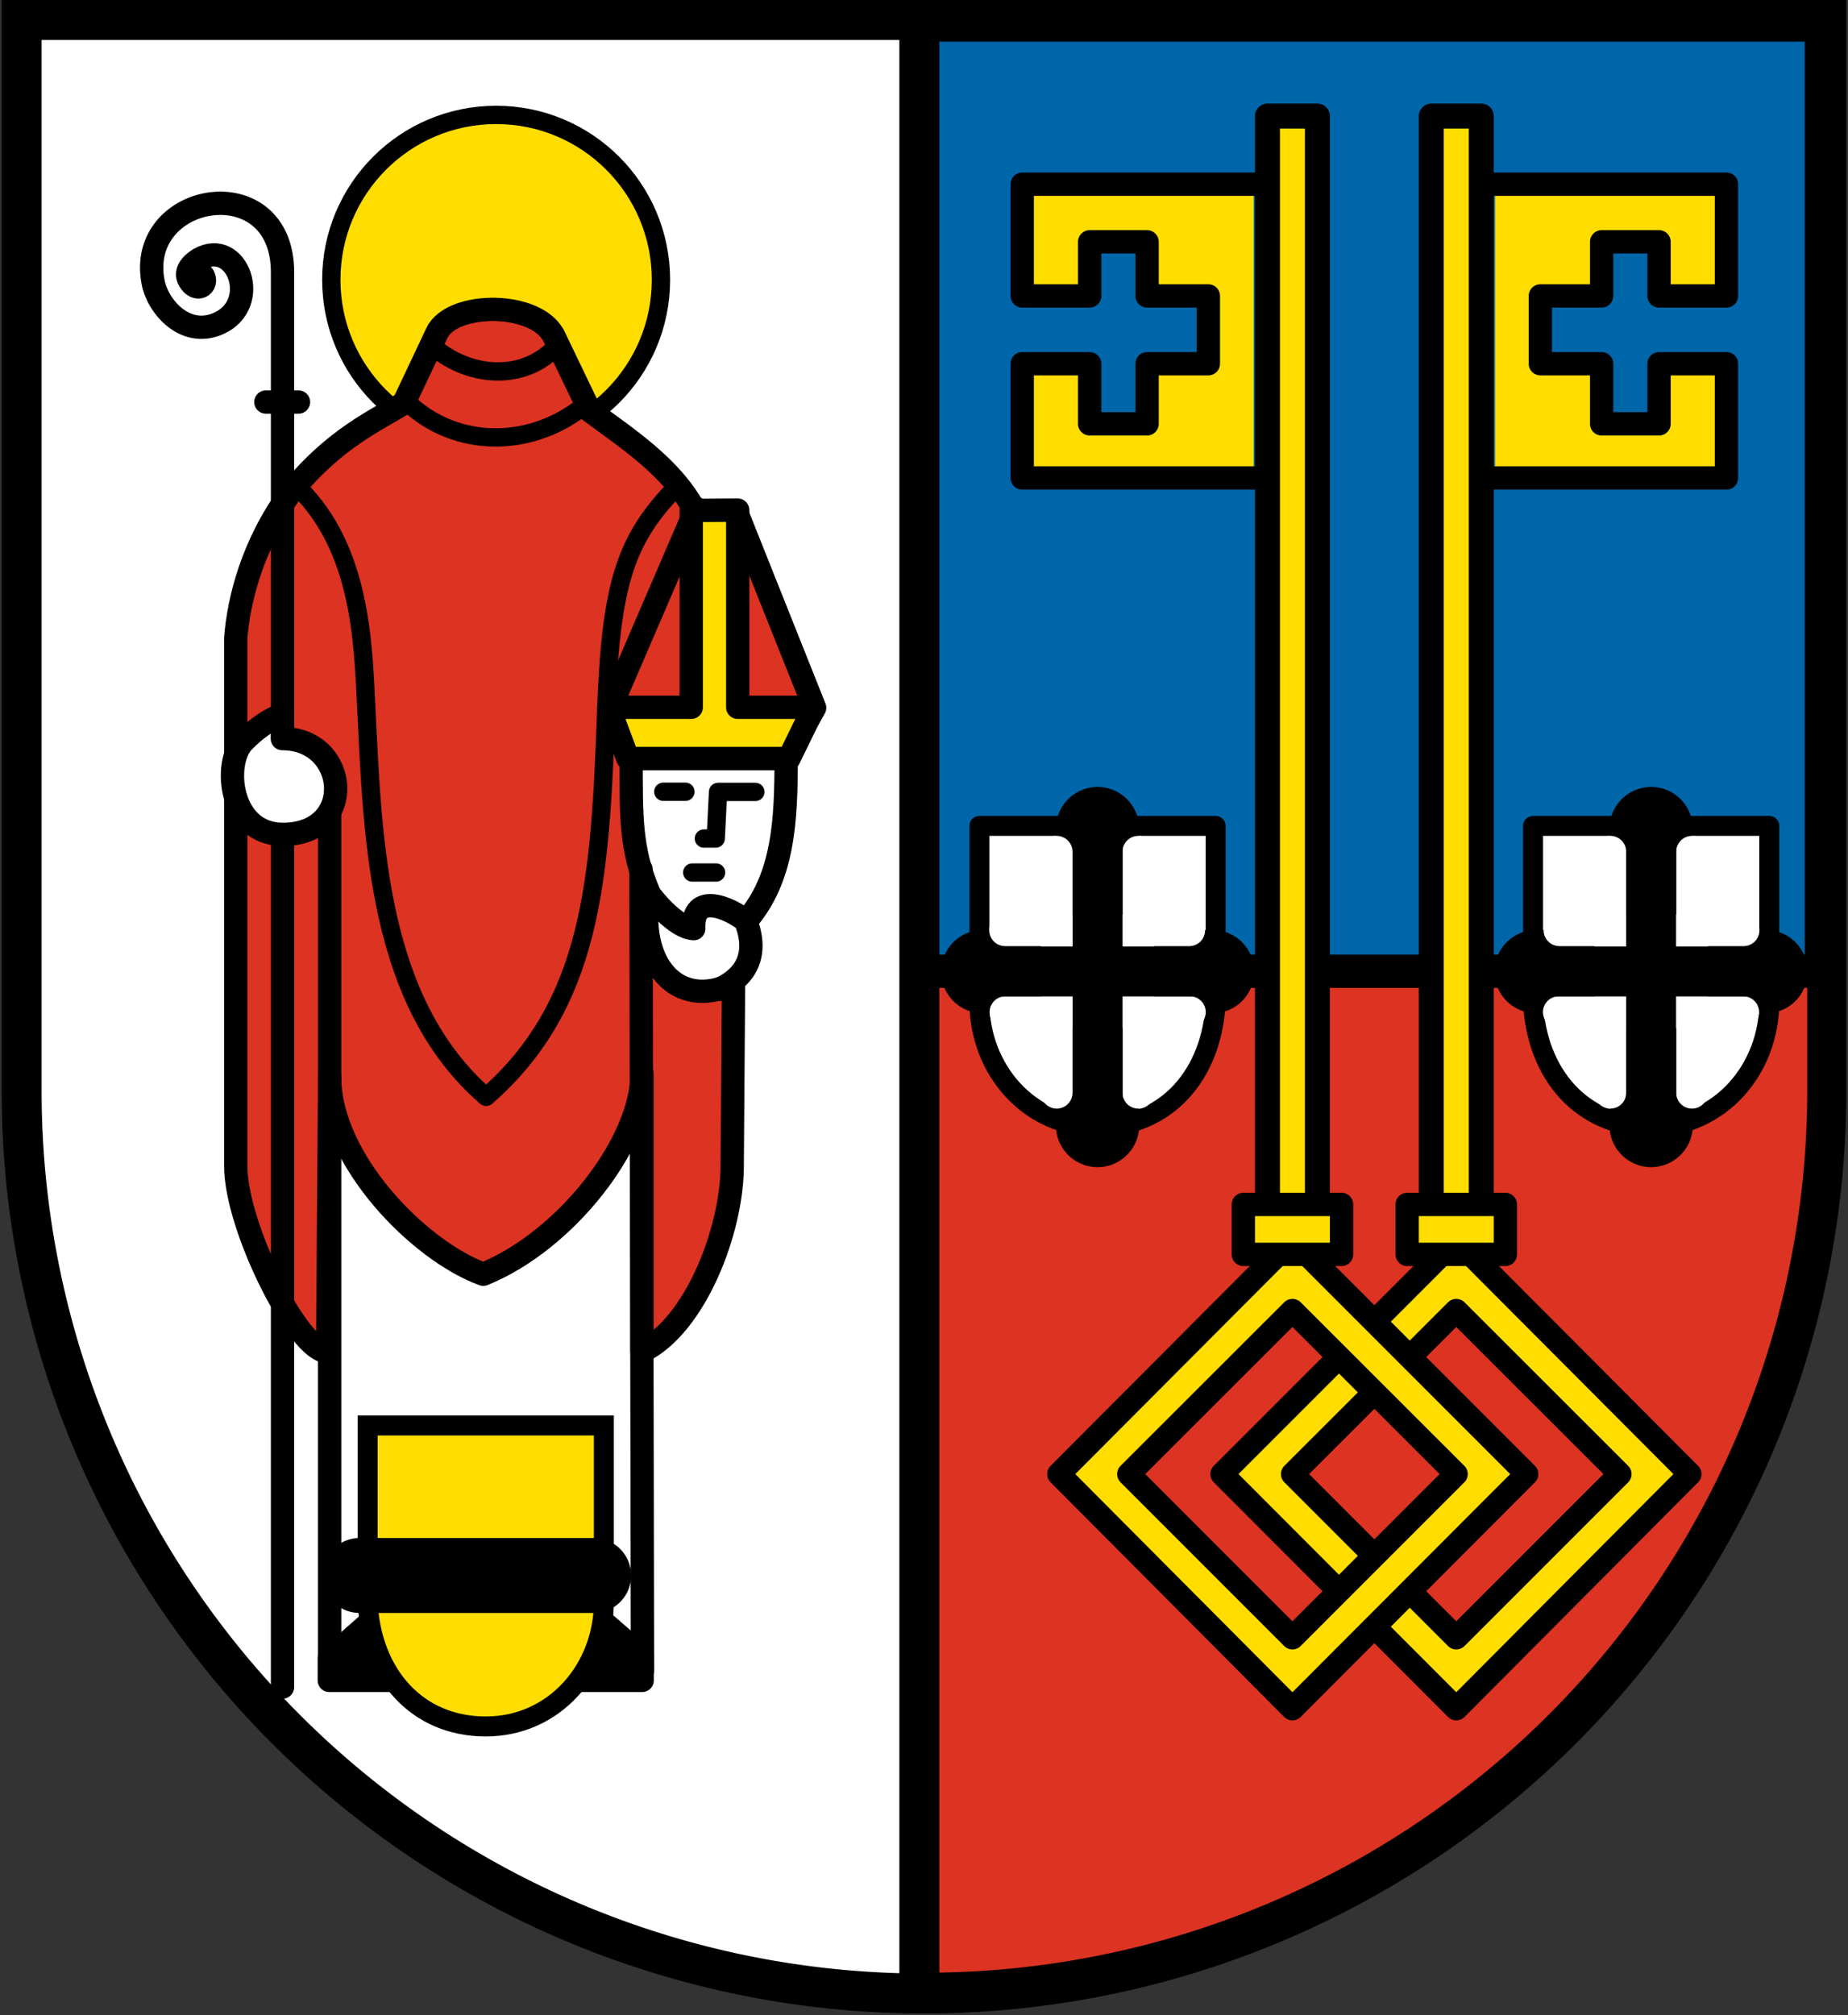 <?xml version="1.0"?>
<svg xmlns="http://www.w3.org/2000/svg" stroke-linecap="round" height="100%" width="100%" stroke="#000" xmlns:xlink="http://www.w3.org/1999/xlink" viewBox="0 0 1110 1210">
<rect x="0" y="0" width="1110" height="1210" fill="#333333" stroke="none"/>
<path stroke-width="24" d="m13 12v643a542 542 0 0 0 1084 0v-643z" fill="#fff"/>
<path d="m562 574h524v81a530 530 0 0 1 -530 530" fill="#d32"/>
<circle r="99" cy="168" cx="298" stroke-width="11" fill="#fd0"/>
<g stroke-linejoin="round" stroke-width="14" fill="none">
<path d="m489.3 425-47.1-118.1h-24.7c-13.9-26.4-40.8-43.6-63.3-60.3l-21.1-43.9c-9.9-22.1-61.4-22-70.6-2.9l-20 42.3c-15.8 10-41.8 21-67.9 53.6-23.4 31.6-31.3 65.3-33 87.4v317c0 37.1 38.7 113 55.2 111.3l1.2-164.7c0 49.8 53.8 104.4 92.3 118.4 49.4-20 95.3-78.8 95.3-120.5v166.9c32.3-15.7 54.2-73.3 54.2-111.4l0.8-109.6c-34.6 16.6-58.1-12.7-50.9-54.6-11-25.8-10.6-45.5-10.6-80.5h93.1z" fill="#d32"/>
<path d="m415.2 306.5v118.2h-49.6l11.5 30.7h96.8l15-30.7h-45.8v-118.4z" fill="#fd0"/>
<path d="m366.7 424.8 51.5-119.5"/>
<path d="m385.9 1003-0.9-481.1"/>
<path d="m198 1001v-515.1"/>
<path d="m159.7 241.4h19.6m-9.6 771.6v-849.5c0-63.3-88.39-48.3-77.71 6.1 2.83 14.5 19.11 33.4 39.11 24.7 26.3-11.5 11.6-51.7-11.4-38.7-2.7 1.6-9.6 6.6-6 12.7 4.3 7.5 11.4 3.2 8.4-2.6"/>
<path d="m169.6 443.5c40.1 0 45.1 57.5 0.3 57.5-32.2 0-36.2-42.9-23.7-55.8 7.2-7.5 17-14.3 23.4-15.9z" fill="#fff"/>
<path stroke-width="11" d="m398.4 475.4h13.3m11.1 28.1h7.1l1.4-28h22.4m-23.6 48.4h-14.3m-157-317c22 20.1 56.3 22.8 76.2 0.2m-91.7 33.2c30.7 30.3 77.3 28.6 108.8 2.2m-172.6 50.6c37.2 37 38.6 92.3 40.5 131.8 4 80.7 6.7 177.1 72 233.7 63.7-55.6 68.5-130.2 72.1-231.5 2.8-77 11.5-103.7 43.3-135.8"/>
<path d="m389.6 536.2c2 3.1 16.1 20.9 27.1 21.4-1-22.5 21.6-12.5 31.5-4.5 22.5-26 24-60.3 24-97.7m-40.5 138.7c14.78-6.44 24.45-19.44 16.45-40.44"/>
<path stroke="#000" stroke-width="20" d="m552.7 15h541.3v568.17h-541.3z" fill="#06a"/>
<path stroke-width="24" stroke-linecap="butt" d="m552.2 16.07v1172"/>
<path stroke-linecap="butt" d="m291.8 912.9-94 82.7v13.4h187.9v-14.8z" fill="#000"/>
<g id="a" fill="#fd0">
<path stroke-linecap="butt" d="m898 287h139v-68.6h-40.5v36.1h-34.5v-36.1h-36.8v-40.7h36.8v-32.5h34.5v32.5h40.5v-67.1h-139"/>
<path stroke-width="15" d="m889.7 722.7v-653h-30v653"/>
<path d="m874.7 744.4-140.7 140.7 140.7 140.9 140.3-140.9-140.3-140.7zm0 42.5 98.3 98.2-98.3 98.3-98.3-98.3 98.3-98.2z"/>
<rect y="723.2" width="59" x="845.2" height="30"/>
<g fill="#fff">
<path id="b" d="m920.83 495.91v105.9c2.03 43.27 29.35 74.84 70.95 74.84 41.62 0 70.92-34.89 70.92-74.84v-105.9z" stroke="#000" stroke-width="12"/>
</g>
<path d="m991.75 497.51v178.3m-69.1-92.4h138.05" stroke-linecap="butt" stroke-width="50"/>
<path d="m967.28 511.4v144.76m-31-48.44h110.82m-30.8 48.44v-144.76m31 47.2h-110.63" stroke-width="19" stroke="#fff"/>
<path d="m921.53 583.31h140.17m-69.97-87v182.5" stroke-linecap="butt" stroke-width="30"/>
</g>
<use xlink:href="#a" transform="matrix(-1 0 0 1 1651 0)"/>
</g>
<use xlink:href="#b" x="-700" y="360" fill="#fd0"/>
<path stroke-width="45" stroke-linecap="butt" d="m216 946h140.6"/>
</svg>
